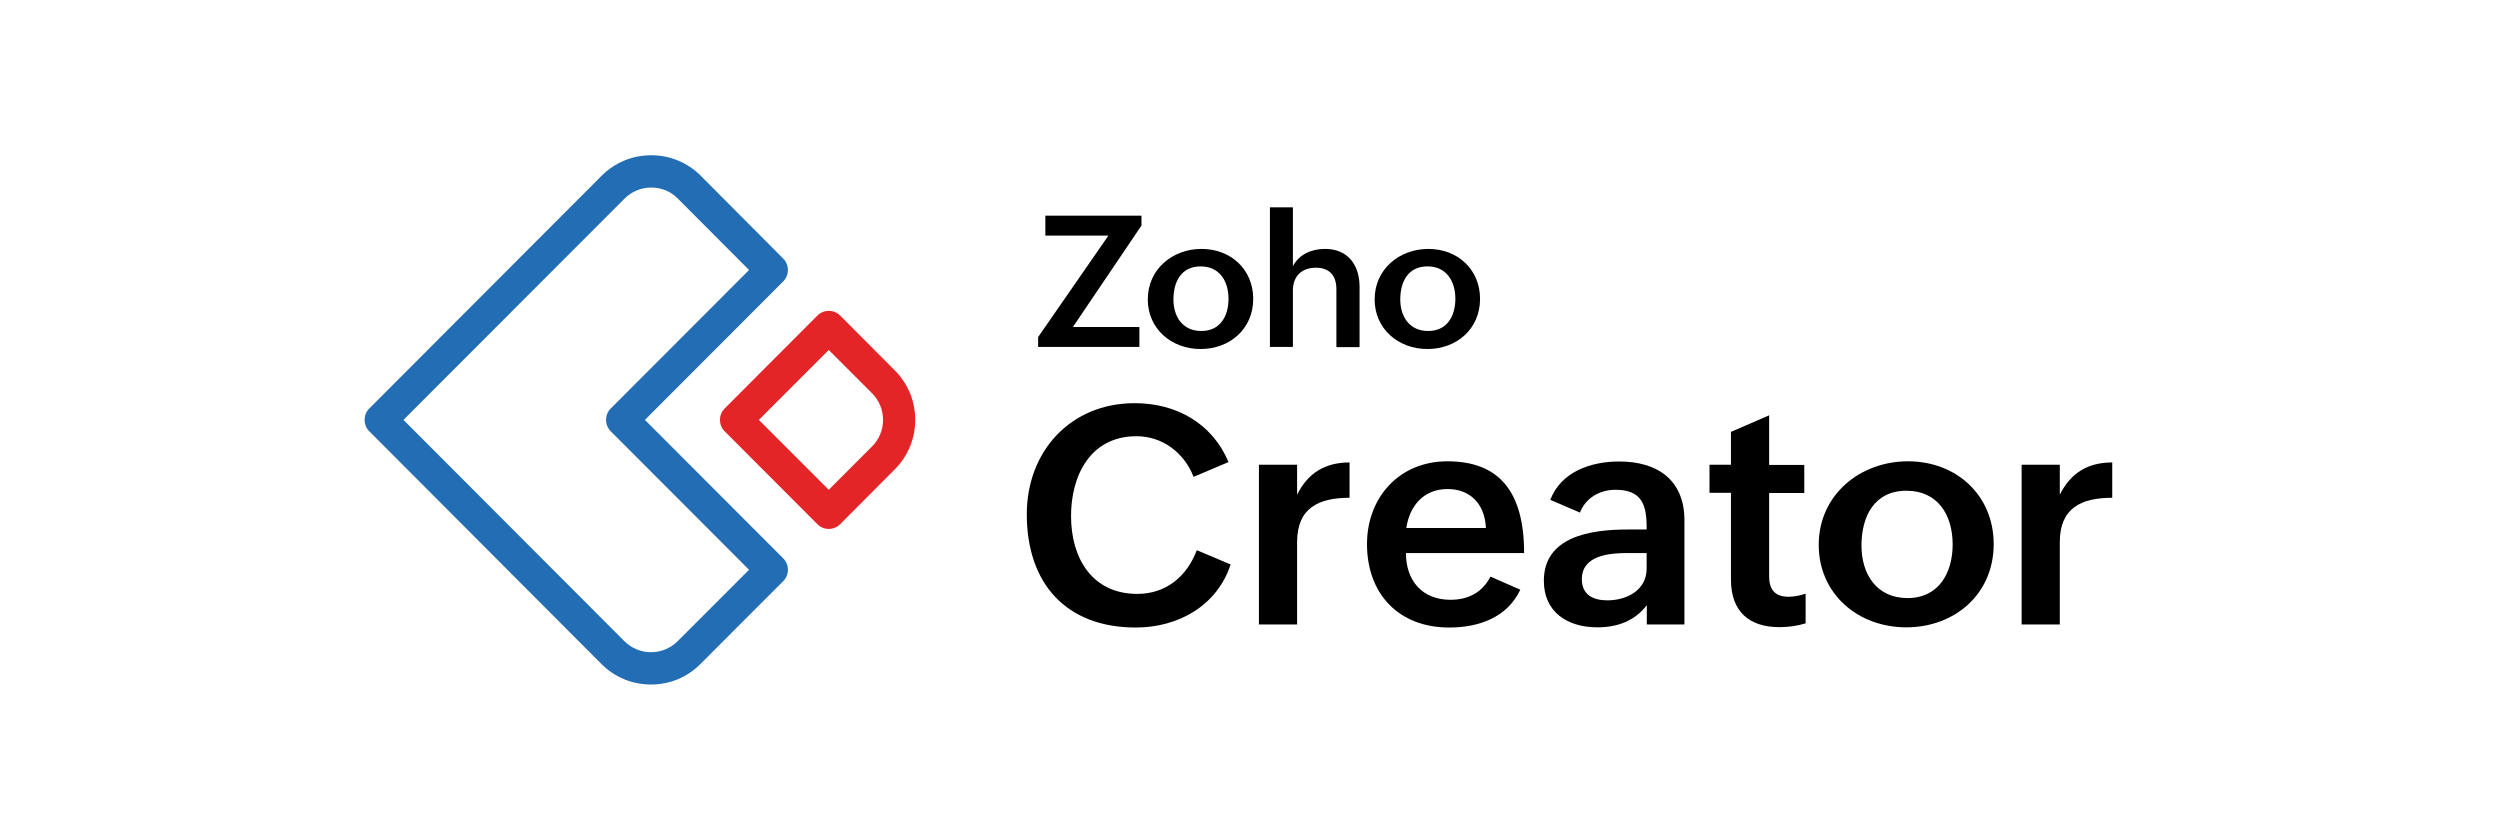 <svg width="210" height="70" viewBox="0 0 210 70" fill="none" xmlns="http://www.w3.org/2000/svg">
<path d="M103.372 47.414C102.239 50.893 98.952 52.712 95.41 52.712C89.505 52.712 86.25 48.962 86.25 43.201C86.25 37.935 89.904 33.866 95.314 33.866C98.777 33.866 101.809 35.526 103.197 38.813L100.261 40.057C99.479 38.047 97.675 36.643 95.457 36.643C91.58 36.643 89.968 39.962 89.968 43.345C89.968 46.871 91.723 49.887 95.537 49.887C97.947 49.887 99.702 48.419 100.532 46.217L103.372 47.414Z" fill="black"/>
<path d="M105.75 39.036H108.957V41.557C109.867 39.722 111.319 38.845 113.362 38.845V41.813C110.777 41.813 108.957 42.659 108.957 45.531V52.456H105.75V39.036Z" fill="black"/>
<path d="M127.706 49.536C126.589 51.898 124.179 52.712 121.722 52.712C117.493 52.712 114.828 49.887 114.828 45.706C114.828 41.781 117.541 38.749 121.578 38.749C125.919 38.749 128.025 41.286 128.025 46.456H118.099C118.099 48.722 119.408 50.382 121.849 50.382C123.302 50.382 124.498 49.792 125.2 48.435L127.706 49.536ZM124.817 44.35C124.722 42.324 123.493 41.079 121.594 41.079C119.583 41.079 118.403 42.499 118.131 44.35H124.817Z" fill="black"/>
<path d="M138.348 50.813C137.327 52.169 135.843 52.696 134.184 52.696C131.662 52.696 129.684 51.419 129.684 48.786C129.684 45.068 133.609 44.477 136.737 44.477H138.317V44.27C138.317 42.355 137.87 41.142 135.7 41.142C134.391 41.142 133.194 41.813 132.716 43.057L130.226 41.988C131.12 39.627 133.625 38.765 136.019 38.765C139.194 38.765 141.492 40.297 141.492 43.696V52.456H138.333V50.813H138.348ZM136.705 46.456C135.221 46.456 132.875 46.632 132.875 48.658C132.875 49.951 133.817 50.43 135.013 50.43C136.641 50.43 138.317 49.584 138.317 47.765V46.456H136.705Z" fill="black"/>
<path d="M151.672 52.361C150.986 52.568 150.268 52.68 149.47 52.68C146.917 52.68 145.401 51.355 145.401 48.69V41.398H143.598V39.036H145.401V36.276L148.608 34.887V39.052H151.56V41.414H148.608V48.419C148.608 49.472 149.055 50.127 150.236 50.127C150.683 50.127 151.193 50.031 151.672 49.871V52.361Z" fill="black"/>
<path d="M160.273 38.749C164.343 38.749 167.47 41.605 167.47 45.706C167.47 49.919 164.183 52.696 160.13 52.696C156.045 52.696 152.773 49.871 152.773 45.77C152.773 41.573 156.236 38.749 160.273 38.749ZM164.023 45.738C164.023 43.265 162.779 41.222 160.146 41.222C157.433 41.222 156.364 43.377 156.364 45.834C156.364 48.212 157.625 50.238 160.226 50.238C162.89 50.238 164.023 48.084 164.023 45.738Z" fill="black"/>
<path d="M169.816 39.036H173.024V41.557C173.933 39.722 175.386 38.845 177.428 38.845V41.813C174.843 41.813 173.024 42.659 173.024 45.531V52.456H169.816V39.036Z" fill="black"/>
<path d="M87.203 28.313L93.107 19.791H87.809V18.116H95.884V18.946L90.123 27.467H95.708V29.143H87.203V28.313Z" fill="black"/>
<path d="M100.93 20.908C103.387 20.908 105.27 22.632 105.27 25.105C105.27 27.642 103.292 29.318 100.85 29.318C98.393 29.318 96.414 27.611 96.414 25.153C96.414 22.6 98.504 20.908 100.93 20.908ZM103.196 25.105C103.196 23.621 102.446 22.377 100.85 22.377C99.223 22.377 98.568 23.669 98.568 25.153C98.568 26.589 99.334 27.802 100.898 27.802C102.51 27.818 103.196 26.526 103.196 25.105Z" fill="black"/>
<path d="M106.672 17.414H108.603V22.36C109.129 21.355 110.183 20.908 111.3 20.908C113.23 20.908 114.204 22.265 114.204 24.1V29.158H112.257V24.291C112.257 23.127 111.651 22.488 110.534 22.488C109.289 22.488 108.603 23.254 108.603 24.403V29.142H106.672V17.414Z" fill="black"/>
<path d="M119.985 20.908C122.442 20.908 124.325 22.632 124.325 25.105C124.325 27.642 122.346 29.318 119.905 29.318C117.447 29.318 115.469 27.61 115.469 25.153C115.469 22.6 117.559 20.908 119.985 20.908ZM122.251 25.105C122.251 23.621 121.501 22.376 119.905 22.376C118.277 22.376 117.623 23.669 117.623 25.153C117.623 26.589 118.389 27.802 119.953 27.802C121.565 27.818 122.251 26.525 122.251 25.105Z" fill="black"/>
<path d="M54.685 57.499C53.105 57.499 51.637 56.893 50.52 55.776L31.02 36.228C30.493 35.701 30.493 34.839 31.02 34.313L50.536 14.765C51.653 13.648 53.121 13.041 54.701 13.041C56.265 13.041 57.749 13.648 58.866 14.765L65.791 21.722C66.318 22.249 66.318 23.111 65.791 23.637L54.174 35.27L65.791 46.903C66.318 47.43 66.318 48.291 65.791 48.818L58.834 55.776C57.733 56.893 56.265 57.499 54.685 57.499ZM33.892 35.27L52.451 53.861C53.041 54.451 53.839 54.786 54.685 54.786C55.531 54.786 56.328 54.451 56.919 53.861L62.919 47.861L51.302 36.228C50.775 35.701 50.775 34.839 51.302 34.313L62.919 22.68L56.935 16.68C56.344 16.073 55.547 15.754 54.701 15.754C53.855 15.754 53.057 16.089 52.467 16.68L33.892 35.27Z" fill="#226DB4"/>
<path d="M69.616 44.43C69.249 44.43 68.914 44.286 68.659 44.031L60.871 36.228C60.345 35.701 60.345 34.839 60.871 34.313L68.659 26.509C68.914 26.254 69.265 26.111 69.616 26.111C69.983 26.111 70.318 26.254 70.574 26.509L75.169 31.121C77.451 33.403 77.451 37.137 75.169 39.419L70.574 44.031C70.318 44.286 69.983 44.43 69.616 44.43ZM63.744 35.27L69.616 41.142L73.254 37.504C74.483 36.276 74.483 34.265 73.254 33.036L69.616 29.398L63.744 35.27Z" fill="#E42527"/>
</svg>
